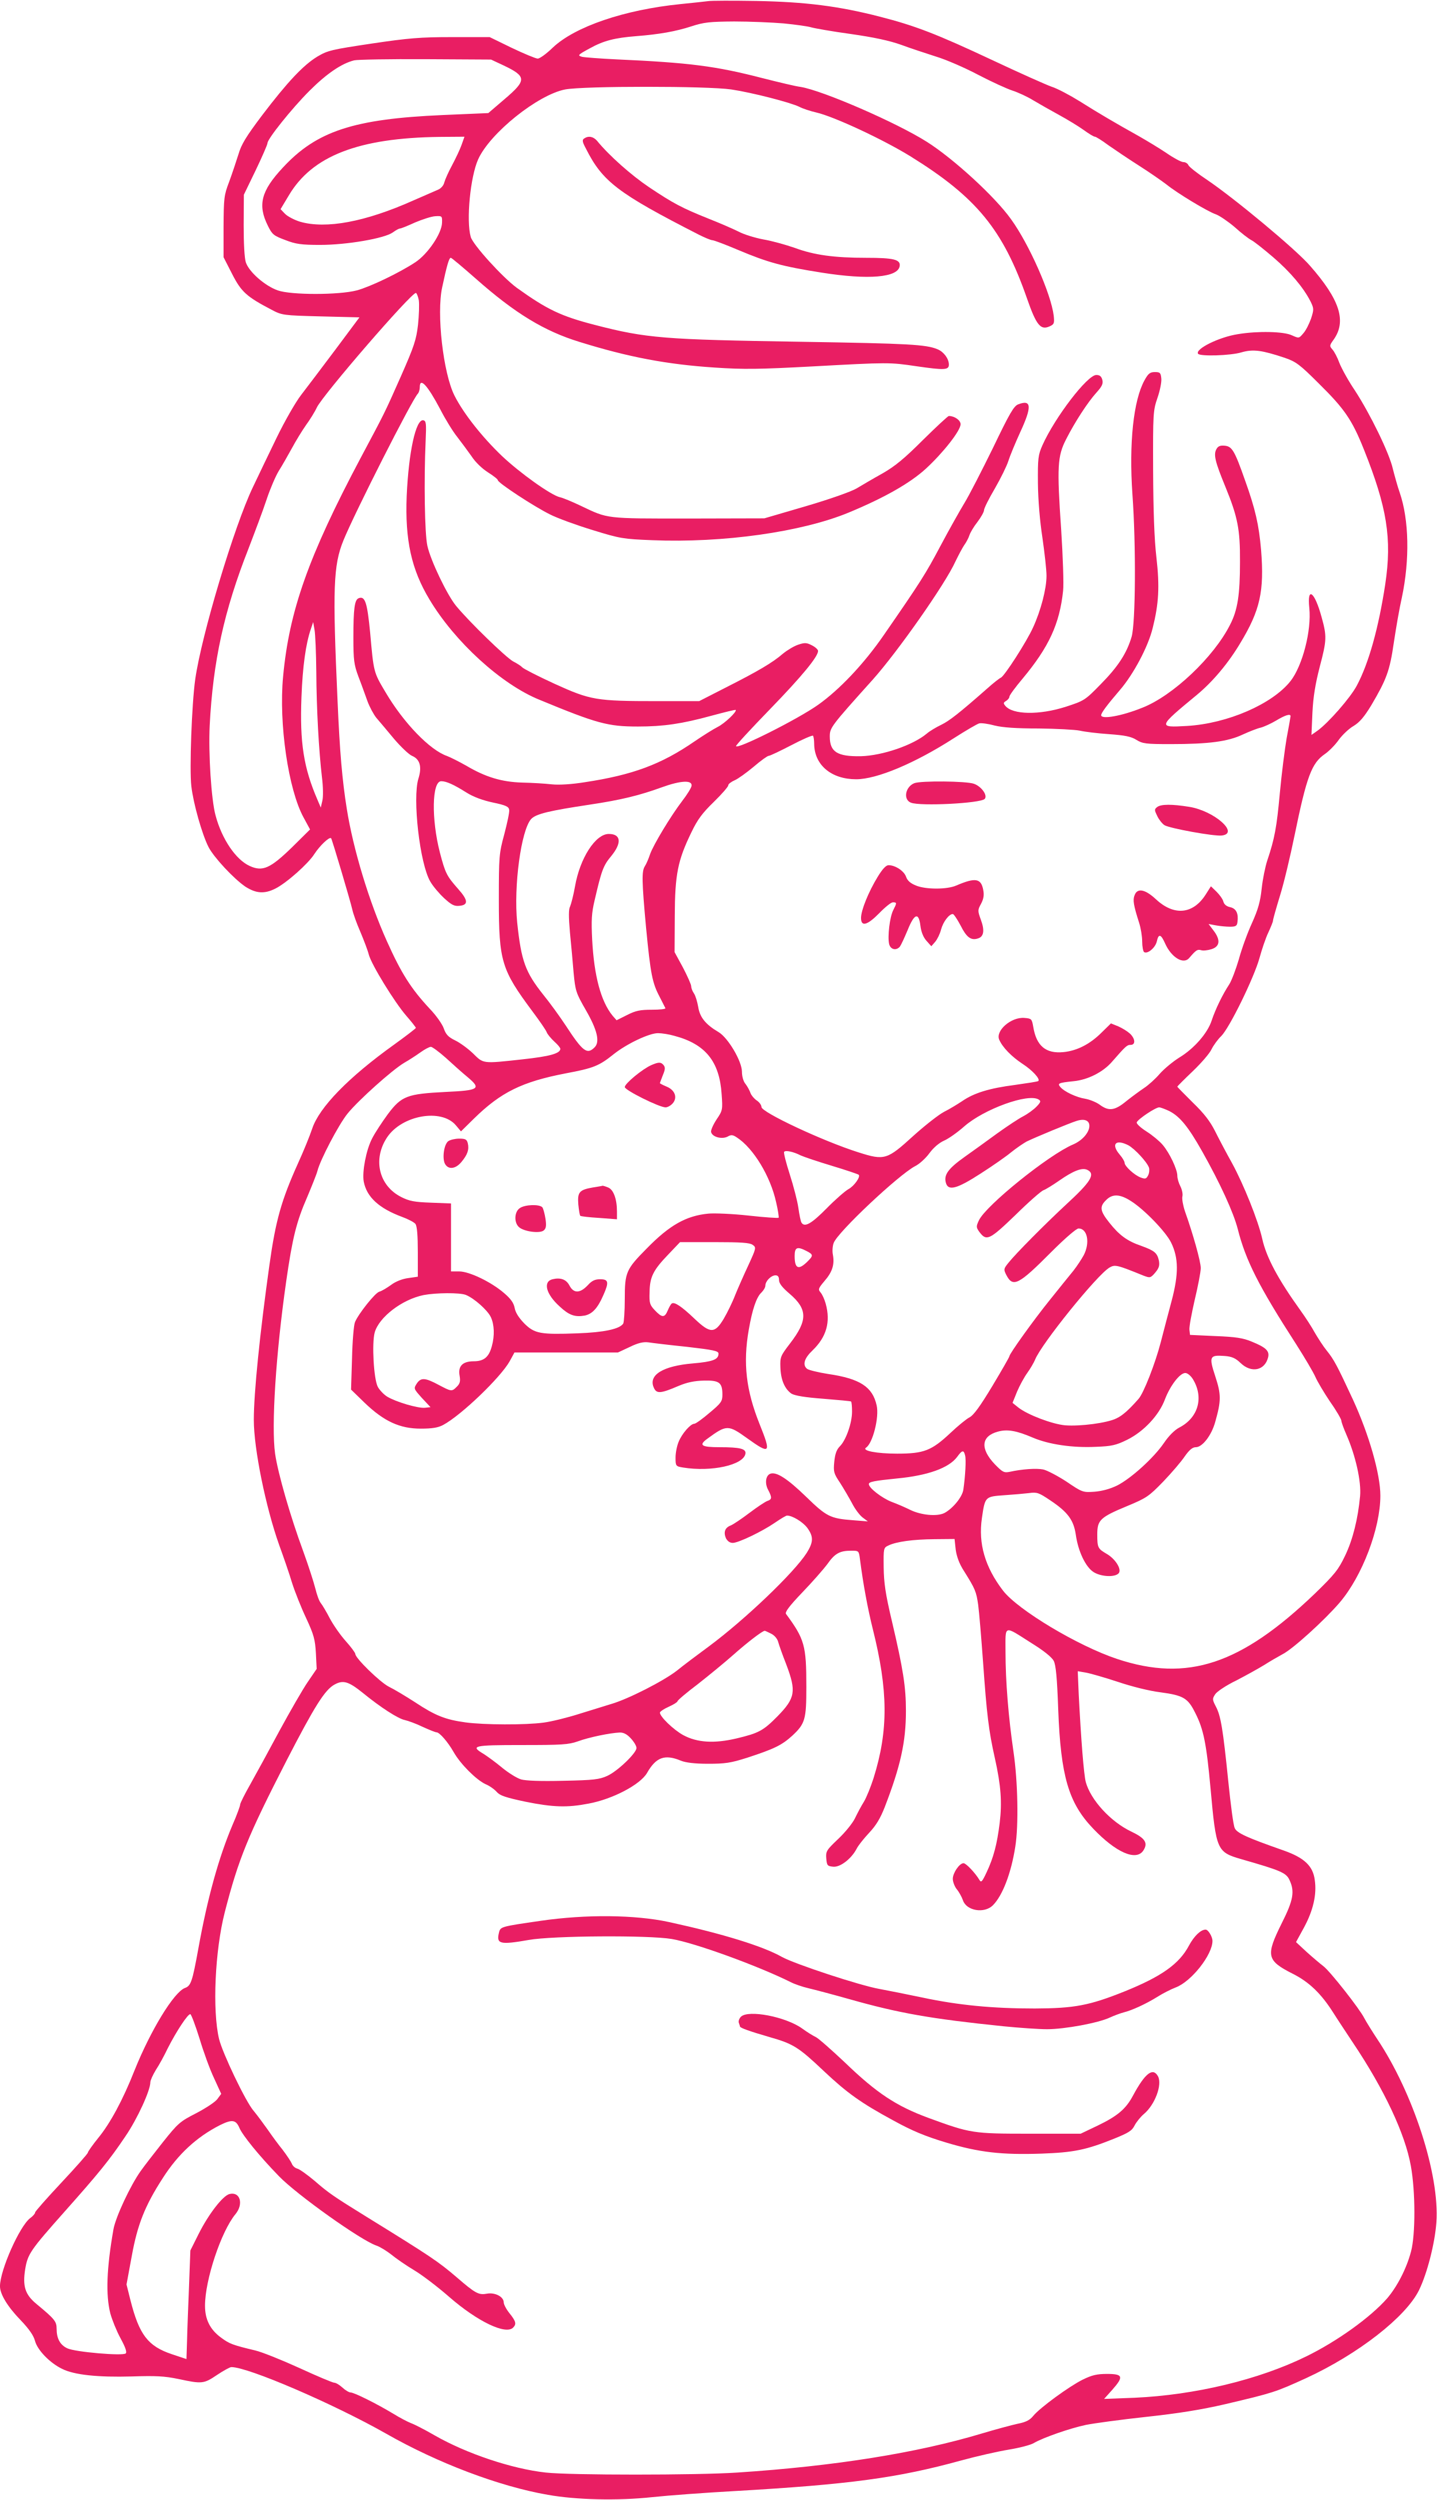 <?xml version="1.0" standalone="no"?>
<!DOCTYPE svg PUBLIC "-//W3C//DTD SVG 20010904//EN"
 "http://www.w3.org/TR/2001/REC-SVG-20010904/DTD/svg10.dtd">
<svg version="1.0" xmlns="http://www.w3.org/2000/svg"
 width="736pt" height="1280pt" viewBox="0 0 736 1280"
 preserveAspectRatio="xMidYMid meet">
<g transform="translate(0,1280) scale(0.1,-0.1)"
fill="#e91e63" stroke="none">
<path d="M3625 12794 c-16 -2 -79 -9 -140 -15 -287 -29 -540 -115 -654 -223
-32 -31 -66 -56 -77 -56 -10 0 -70 25 -133 55 l-113 55 -192 0 c-164 0 -223
-5 -412 -33 -206 -31 -225 -35 -279 -67 -72 -44 -153 -130 -283 -301 -82 -109
-106 -148 -121 -200 -11 -35 -32 -98 -47 -139 -27 -70 -28 -85 -29 -231 l0
-156 44 -86 c47 -92 74 -116 202 -183 53 -28 58 -29 252 -34 l198 -5 -123
-165 c-68 -91 -148 -196 -177 -234 -29 -38 -84 -135 -123 -215 -39 -80 -94
-195 -123 -256 -95 -198 -263 -757 -295 -983 -18 -127 -30 -463 -20 -547 10
-89 55 -247 88 -312 28 -54 130 -163 189 -203 55 -35 97 -38 153 -10 58 29
169 128 200 177 28 43 77 90 86 81 5 -6 98 -319 109 -367 4 -19 22 -70 41
-113 18 -43 38 -95 43 -116 14 -52 132 -244 192 -313 27 -31 49 -59 49 -62 0
-3 -51 -42 -112 -86 -233 -167 -383 -321 -419 -430 -12 -36 -44 -115 -72 -176
-86 -191 -115 -293 -147 -522 -49 -350 -80 -654 -80 -793 0 -148 61 -447 130
-641 23 -63 53 -150 66 -194 14 -44 46 -125 72 -180 40 -86 46 -110 50 -180
l4 -80 -45 -66 c-25 -36 -90 -149 -145 -250 -54 -101 -122 -225 -150 -275 -29
-51 -52 -97 -52 -104 0 -7 -17 -54 -39 -104 -70 -165 -128 -372 -175 -633 -31
-170 -38 -191 -69 -202 -57 -22 -176 -218 -258 -422 -59 -150 -125 -272 -186
-346 -29 -36 -53 -70 -53 -75 0 -5 -61 -74 -135 -153 -74 -79 -135 -148 -135
-153 0 -6 -11 -19 -25 -29 -54 -40 -155 -267 -155 -349 0 -41 39 -105 106
-174 42 -44 66 -78 73 -105 12 -47 75 -113 139 -144 61 -31 184 -44 357 -39
122 4 167 2 239 -13 121 -26 130 -25 198 21 33 22 66 40 73 40 87 0 525 -189
793 -341 263 -150 579 -270 828 -313 146 -26 358 -31 534 -12 85 9 274 23 420
31 590 34 836 67 1160 156 80 22 190 47 245 56 55 9 114 24 130 34 48 28 186
76 267 93 40 8 179 27 308 41 167 18 284 37 405 65 246 58 256 61 414 133 267
123 512 314 579 451 42 86 81 239 89 347 17 244 -119 664 -304 940 -27 41 -56
88 -65 105 -23 47 -175 240 -209 266 -17 13 -56 46 -86 73 l-55 51 41 75 c47
87 66 169 55 243 -9 72 -54 114 -159 151 -188 66 -240 89 -251 115 -7 14 -21
122 -33 240 -27 265 -38 335 -64 383 -18 35 -18 39 -3 62 9 14 57 46 109 71
50 26 115 62 144 80 28 18 70 42 92 54 52 26 215 174 293 265 115 135 208 379
208 547 0 110 -58 313 -141 493 -80 172 -96 203 -134 250 -18 22 -44 63 -60
90 -15 28 -48 79 -74 115 -115 160 -175 272 -196 367 -21 94 -96 280 -155 388
-28 50 -66 122 -86 162 -26 52 -57 92 -115 148 -43 43 -79 79 -79 81 0 2 36
38 79 79 44 42 87 92 96 112 10 20 32 51 50 68 43 43 168 299 196 400 12 44
32 103 45 130 13 28 24 55 24 61 0 6 16 63 35 125 20 63 53 202 75 309 63 307
88 373 157 420 20 14 52 46 70 72 19 26 53 58 76 71 31 19 54 46 90 105 79
134 95 177 116 322 11 74 29 178 41 230 41 193 37 399 -11 538 -11 31 -26 86
-35 121 -18 81 -116 281 -194 401 -34 50 -69 114 -80 142 -10 28 -26 58 -36
69 -15 17 -15 20 6 49 68 95 33 205 -121 380 -74 85 -386 344 -525 438 -50 33
-94 68 -97 76 -4 9 -15 16 -26 16 -11 0 -50 21 -86 46 -37 25 -102 64 -144 88
-115 64 -202 115 -302 178 -50 31 -114 65 -143 74 -28 10 -163 70 -301 135
-290 136 -397 177 -580 224 -211 54 -378 75 -630 80 -121 2 -233 2 -250 -1z
m390 -114 c61 -6 124 -15 140 -20 17 -5 107 -21 202 -34 119 -17 199 -34 260
-56 48 -18 129 -44 178 -60 50 -15 147 -57 215 -93 69 -36 148 -72 176 -81 28
-9 76 -31 105 -49 30 -18 90 -52 134 -76 44 -24 101 -59 126 -77 26 -19 51
-34 57 -34 5 0 36 -19 68 -43 33 -23 104 -71 159 -106 55 -35 118 -79 140 -96
53 -43 211 -139 254 -153 18 -7 61 -36 95 -65 33 -30 72 -60 86 -67 14 -7 64
-47 112 -88 87 -75 153 -153 190 -225 18 -37 18 -41 3 -88 -10 -28 -27 -62
-40 -76 -22 -26 -22 -26 -58 -10 -41 20 -175 23 -277 6 -97 -15 -219 -76 -204
-100 9 -15 167 -10 223 7 59 17 104 11 221 -28 58 -20 77 -34 176 -133 130
-128 169 -185 229 -335 119 -297 145 -457 110 -691 -34 -223 -84 -404 -146
-520 -33 -62 -146 -191 -202 -231 l-30 -21 5 114 c4 82 15 147 37 233 37 140
37 158 10 256 -36 132 -75 160 -63 47 12 -115 -35 -296 -96 -374 -93 -118
-323 -218 -531 -230 -150 -9 -149 -6 51 159 82 68 161 162 223 266 101 167
123 265 106 476 -11 128 -29 209 -83 359 -53 151 -66 171 -103 175 -24 2 -34
-2 -43 -18 -15 -28 -7 -63 46 -192 63 -154 76 -218 75 -385 0 -168 -12 -247
-51 -322 -83 -165 -293 -364 -450 -425 -104 -42 -210 -61 -210 -38 0 12 30 52
96 129 69 80 145 222 168 318 31 124 36 211 19 360 -11 95 -16 238 -17 445 -1
294 0 307 22 372 13 37 22 82 20 100 -3 29 -6 33 -33 33 -24 0 -34 -7 -53 -42
-57 -103 -80 -323 -62 -583 19 -265 16 -661 -4 -730 -25 -85 -70 -154 -159
-244 -80 -82 -84 -84 -179 -115 -135 -43 -271 -41 -309 5 -11 13 -10 17 4 25
9 6 17 15 17 22 0 7 31 49 69 94 133 160 188 278 206 448 4 33 -1 175 -10 315
-22 320 -19 374 25 460 44 87 110 189 155 239 29 32 36 46 31 66 -5 18 -13 25
-31 25 -46 0 -212 -217 -276 -360 -22 -50 -24 -67 -23 -195 1 -87 10 -193 23
-278 11 -76 21 -164 21 -195 0 -67 -29 -178 -69 -265 -33 -73 -147 -250 -165
-257 -7 -3 -37 -26 -67 -53 -150 -132 -197 -168 -238 -188 -25 -12 -59 -32
-74 -45 -70 -59 -227 -113 -338 -116 -121 -2 -159 22 -159 101 0 45 6 53 220
291 127 142 371 489 423 604 15 31 35 69 45 84 11 15 23 38 27 51 4 13 22 44
41 68 19 25 34 52 34 61 0 9 25 59 55 110 30 52 61 115 69 140 8 26 35 91 60
146 62 133 60 172 -8 146 -23 -8 -44 -44 -130 -223 -57 -116 -122 -243 -146
-282 -23 -38 -79 -137 -123 -220 -77 -145 -101 -183 -292 -459 -101 -146 -225
-277 -335 -355 -106 -75 -420 -232 -420 -211 0 6 79 91 175 190 163 168 245
268 245 297 0 7 -14 20 -32 29 -27 14 -37 14 -70 3 -21 -7 -56 -28 -78 -46
-53 -46 -128 -90 -292 -173 l-137 -70 -213 0 c-316 0 -343 5 -528 89 -85 39
-159 77 -165 84 -5 6 -26 20 -46 30 -36 19 -226 203 -294 286 -46 57 -129 230
-146 306 -14 62 -18 338 -9 535 4 92 3 105 -12 108 -38 7 -75 -162 -85 -388
-9 -225 24 -376 117 -530 130 -217 368 -434 563 -513 295 -122 351 -137 504
-137 132 0 226 14 376 55 67 18 123 32 125 30 8 -8 -56 -69 -92 -87 -22 -11
-76 -45 -120 -75 -170 -117 -316 -171 -560 -208 -69 -11 -132 -15 -170 -11
-34 4 -101 8 -151 9 -105 3 -188 28 -286 86 -37 21 -81 43 -99 50 -88 30 -223
170 -315 326 -62 104 -61 102 -79 304 -15 156 -26 191 -59 178 -21 -8 -27 -54
-27 -201 0 -116 3 -139 26 -201 15 -38 35 -95 46 -125 11 -30 32 -69 46 -86
15 -17 55 -65 90 -107 35 -41 76 -80 92 -87 41 -17 52 -56 33 -117 -31 -100 7
-436 61 -527 13 -23 45 -61 71 -85 37 -34 52 -42 78 -39 47 4 45 29 -7 87 -58
66 -65 79 -93 186 -44 171 -41 365 7 365 26 0 64 -17 129 -58 35 -22 83 -40
135 -51 67 -14 82 -21 84 -38 2 -11 -10 -67 -25 -124 -27 -100 -28 -113 -28
-339 0 -312 14 -356 171 -567 36 -48 70 -97 74 -108 4 -11 22 -32 39 -48 17
-15 31 -32 31 -37 0 -24 -54 -39 -193 -54 -208 -23 -200 -23 -254 30 -26 25
-67 55 -92 67 -35 17 -47 30 -58 61 -7 21 -39 67 -72 101 -95 102 -145 180
-219 345 -91 202 -173 471 -206 680 -23 144 -36 291 -47 550 -26 577 -22 695
30 823 57 140 352 722 381 751 5 5 10 20 10 33 0 54 40 10 105 -113 26 -51 65
-114 86 -140 21 -27 54 -72 74 -100 20 -31 55 -64 85 -83 27 -17 50 -35 50
-40 0 -13 184 -134 267 -175 37 -19 136 -55 218 -80 142 -44 158 -46 305 -52
364 -15 767 42 1008 142 181 75 313 150 394 224 89 82 178 195 178 228 0 20
-31 42 -60 42 -5 0 -64 -55 -132 -122 -94 -94 -143 -135 -208 -172 -47 -26
-106 -61 -133 -77 -27 -16 -137 -55 -260 -91 l-212 -62 -390 -1 c-428 0 -409
-2 -550 65 -44 21 -92 41 -107 44 -45 10 -204 123 -299 213 -101 97 -195 216
-241 307 -58 115 -93 420 -63 556 24 112 35 150 44 150 4 0 61 -48 127 -106
200 -177 350 -269 533 -325 251 -78 448 -115 691 -131 149 -10 227 -9 505 6
383 21 393 21 527 1 145 -21 168 -20 168 8 0 30 -26 66 -59 79 -59 24 -142 29
-696 38 -705 11 -794 18 -1057 86 -175 45 -246 79 -402 191 -73 54 -224 220
-235 260 -24 84 -2 308 38 397 61 135 306 331 446 358 97 18 725 18 850 0 107
-16 305 -67 349 -89 17 -9 56 -22 87 -29 91 -21 342 -138 483 -225 337 -209
473 -374 596 -727 48 -138 70 -164 116 -143 23 10 25 16 21 54 -13 111 -126
367 -219 495 -82 115 -293 308 -428 394 -155 99 -537 265 -650 283 -25 3 -112
24 -195 45 -240 62 -373 79 -749 96 -82 4 -161 10 -175 13 -24 7 -22 10 39 43
72 40 128 54 240 63 116 9 201 24 281 50 64 21 94 24 219 25 80 0 195 -5 255
-10z m-1440 -213 c123 -58 124 -77 10 -174 l-84 -72 -233 -10 c-457 -20 -647
-82 -821 -271 -110 -118 -128 -190 -75 -296 22 -45 30 -51 89 -73 54 -21 82
-25 179 -25 135 0 329 33 372 64 15 11 31 20 37 20 5 0 40 14 77 31 38 16 84
31 104 32 34 2 35 1 34 -33 -1 -55 -73 -161 -137 -203 -82 -54 -232 -126 -300
-144 -93 -24 -335 -24 -404 0 -66 23 -148 95 -164 144 -7 23 -11 95 -11 191
l1 155 61 126 c33 69 60 131 60 138 0 22 125 178 215 268 87 87 164 140 229
156 17 4 182 7 366 6 l335 -2 60 -28z m-211 -409 c-8 -23 -30 -69 -48 -103
-18 -33 -36 -73 -40 -88 -4 -17 -17 -32 -34 -39 -15 -6 -70 -31 -124 -54 -246
-110 -448 -148 -582 -109 -29 9 -63 27 -76 40 l-23 24 42 70 c120 203 357 295
773 300 l127 1 -15 -42z m-219 -795 c3 -21 1 -78 -4 -126 -9 -77 -20 -110 -86
-260 -89 -201 -84 -189 -208 -422 -267 -503 -366 -783 -397 -1119 -23 -240 27
-580 105 -722 l33 -61 -92 -91 c-112 -109 -151 -126 -217 -96 -71 32 -143 138
-175 259 -22 80 -37 318 -30 460 17 328 73 586 198 904 33 86 76 200 94 255
18 54 46 119 62 145 16 25 46 78 67 116 21 39 53 91 72 118 19 26 45 67 56 91
33 67 482 586 507 586 4 0 11 -17 15 -37z m-525 -1903 c1 -189 13 -404 29
-540 6 -47 7 -101 2 -120 l-8 -35 -17 40 c-71 164 -91 293 -82 525 6 158 22
273 48 349 l12 36 7 -40 c4 -22 8 -119 9 -215z m4990 -227 c0 -3 -9 -54 -20
-112 -10 -58 -26 -185 -35 -282 -16 -176 -27 -234 -64 -344 -11 -33 -24 -98
-29 -145 -7 -66 -18 -106 -50 -177 -23 -50 -53 -133 -67 -185 -15 -51 -37
-109 -49 -128 -35 -53 -71 -128 -90 -185 -21 -65 -90 -144 -166 -190 -32 -20
-77 -57 -100 -83 -22 -26 -58 -58 -79 -72 -21 -14 -62 -44 -91 -67 -60 -50
-91 -54 -138 -19 -18 13 -51 26 -73 30 -46 7 -109 37 -128 60 -16 19 -10 22
68 30 73 7 151 47 196 99 71 81 77 87 96 87 26 0 24 32 -4 58 -12 11 -39 28
-60 37 l-37 15 -48 -47 c-59 -59 -125 -93 -195 -100 -90 -9 -139 31 -155 130
-7 40 -9 42 -45 45 -68 6 -150 -66 -129 -112 17 -39 63 -86 119 -123 51 -33
92 -78 81 -88 -2 -3 -56 -11 -119 -20 -132 -17 -210 -41 -271 -83 -24 -16 -65
-41 -93 -55 -27 -14 -97 -69 -155 -121 -137 -125 -149 -129 -284 -86 -183 58
-496 205 -496 232 0 10 -11 25 -25 34 -13 9 -27 26 -31 37 -4 12 -15 33 -25
46 -12 14 -19 40 -19 65 -1 54 -71 172 -119 201 -68 40 -97 77 -105 130 -5 27
-14 58 -22 69 -8 11 -14 28 -14 37 0 8 -19 51 -42 95 l-43 79 1 185 c1 213 15
284 85 428 31 65 56 99 115 156 41 40 74 78 74 85 0 7 15 18 33 26 17 7 61 39
97 69 36 31 71 56 77 56 7 0 59 25 117 55 57 30 106 51 110 48 3 -4 6 -22 6
-42 1 -108 88 -181 215 -181 106 0 301 82 500 210 61 39 119 73 130 76 11 3
47 -2 80 -11 41 -10 109 -15 225 -15 91 -1 185 -6 210 -11 25 -6 92 -14 150
-18 81 -6 113 -12 140 -29 32 -20 49 -22 175 -22 196 0 294 13 370 49 35 16
76 32 91 35 16 4 52 20 79 36 48 29 75 37 75 23z m-3068 -357 c-2 -11 -23 -45
-47 -76 -59 -77 -149 -226 -166 -275 -7 -22 -19 -49 -26 -60 -17 -26 -16 -75
6 -315 23 -238 32 -283 69 -353 15 -29 28 -55 30 -59 2 -5 -29 -8 -70 -8 -59
0 -83 -5 -126 -27 l-54 -27 -21 24 c-59 73 -94 201 -104 388 -5 100 -3 137 12
200 36 156 45 180 85 228 56 68 51 114 -12 114 -68 0 -148 -124 -173 -269 -8
-45 -20 -91 -25 -102 -8 -14 -8 -52 -1 -132 6 -62 15 -156 19 -209 9 -92 12
-102 62 -189 59 -102 74 -164 45 -192 -38 -38 -60 -22 -148 113 -31 47 -82
117 -113 155 -93 117 -114 172 -135 371 -19 185 20 475 72 531 25 26 93 42
299 73 160 24 255 47 370 89 97 35 157 38 152 7z m-87 -1280 c158 -42 230
-131 241 -298 6 -81 5 -84 -26 -130 -17 -26 -30 -55 -28 -64 5 -25 54 -39 84
-24 19 11 27 10 48 -4 85 -55 172 -199 201 -331 10 -42 15 -78 13 -80 -2 -3
-72 2 -154 11 -82 9 -175 13 -206 10 -114 -11 -199 -59 -317 -180 -104 -105
-111 -121 -111 -256 0 -63 -4 -120 -8 -127 -18 -28 -98 -45 -234 -50 -189 -7
-220 -2 -273 51 -27 28 -45 55 -49 79 -5 26 -20 47 -54 76 -66 57 -178 111
-230 111 l-42 0 0 174 0 174 -102 4 c-85 3 -112 8 -153 29 -115 58 -147 194
-72 306 76 113 278 149 352 61 l26 -31 67 66 c138 135 246 188 469 231 144 27
171 38 247 99 67 53 181 107 226 107 19 0 58 -6 85 -14z m-1171 -113 c35 -32
85 -77 112 -99 70 -59 58 -67 -114 -75 -196 -10 -225 -20 -295 -113 -30 -41
-67 -97 -81 -125 -31 -59 -52 -172 -43 -221 15 -79 78 -137 197 -181 30 -11
61 -27 68 -36 8 -12 12 -58 12 -144 l0 -126 -49 -7 c-30 -4 -64 -17 -88 -35
-22 -16 -49 -32 -61 -35 -22 -7 -107 -114 -124 -156 -6 -14 -13 -97 -15 -185
l-5 -160 70 -68 c99 -95 180 -132 287 -132 59 0 89 5 115 19 93 50 295 244
341 327 l24 44 265 0 265 0 60 28 c43 21 69 27 95 24 19 -3 108 -14 198 -23
137 -16 162 -21 162 -35 0 -30 -28 -41 -131 -50 -155 -13 -230 -60 -200 -125
14 -31 34 -30 127 10 43 18 81 26 129 27 79 2 95 -10 95 -72 0 -34 -6 -43 -66
-93 -36 -31 -71 -56 -78 -56 -19 0 -63 -50 -80 -92 -9 -21 -16 -57 -16 -81 0
-43 1 -45 38 -51 146 -24 311 13 320 71 4 25 -28 33 -132 33 -94 0 -108 10
-65 42 101 74 108 74 207 3 117 -84 123 -77 63 72 -70 174 -86 314 -56 484 18
104 39 167 65 191 11 11 20 26 20 35 0 23 29 53 52 53 12 0 18 -7 18 -24 0
-17 16 -38 55 -71 92 -79 92 -136 2 -253 -49 -64 -52 -70 -50 -123 2 -64 22
-111 57 -135 17 -10 69 -19 163 -26 76 -6 140 -12 142 -14 3 -3 5 -26 5 -52 0
-58 -31 -146 -62 -177 -17 -17 -25 -39 -29 -79 -5 -52 -3 -60 30 -109 19 -30
46 -76 61 -104 14 -28 38 -60 53 -72 l28 -21 -75 6 c-118 9 -136 18 -242 121
-95 92 -152 129 -183 117 -23 -9 -29 -48 -11 -82 21 -40 20 -49 -3 -57 -10 -3
-51 -30 -92 -61 -41 -31 -84 -60 -97 -65 -29 -11 -37 -34 -24 -65 8 -15 20
-24 35 -24 29 0 150 58 217 104 29 20 56 36 61 36 27 0 80 -32 103 -62 33 -45
33 -73 -2 -129 -66 -103 -317 -342 -500 -478 -57 -42 -132 -98 -165 -125 -68
-53 -250 -146 -337 -171 -30 -9 -104 -32 -165 -51 -60 -19 -141 -39 -180 -44
-94 -13 -306 -12 -401 1 -102 14 -154 34 -258 103 -48 31 -108 67 -135 80 -46
24 -171 146 -171 167 0 6 -22 36 -49 66 -27 30 -64 83 -82 117 -17 33 -38 68
-46 78 -8 9 -20 42 -28 75 -8 32 -36 119 -63 193 -65 176 -129 398 -143 497
-20 141 4 513 57 883 32 222 52 304 108 432 24 57 48 117 52 133 14 56 108
236 154 293 55 68 228 223 290 260 25 14 63 39 84 54 21 15 45 28 53 28 7 0
42 -26 77 -57z m3036 -213 c12 -7 11 -13 -10 -35 -14 -15 -45 -38 -70 -51 -25
-13 -85 -53 -135 -89 -49 -36 -124 -90 -165 -119 -83 -59 -106 -91 -96 -130
11 -46 55 -35 180 46 61 39 131 88 156 109 25 20 60 44 78 54 45 22 219 94
257 106 97 30 80 -78 -19 -121 -125 -53 -446 -312 -482 -388 -15 -32 -15 -36
3 -61 36 -47 51 -40 184 88 68 67 133 124 144 127 11 4 47 26 80 49 73 51 119
69 146 54 40 -21 15 -61 -108 -174 -110 -102 -261 -254 -299 -302 -24 -30 -24
-33 -10 -61 34 -66 63 -51 231 118 69 69 128 120 139 120 46 0 60 -74 26 -138
-11 -20 -34 -55 -52 -78 -18 -22 -73 -90 -121 -150 -84 -104 -207 -276 -207
-288 0 -4 -39 -72 -87 -152 -62 -103 -96 -150 -117 -161 -16 -8 -60 -44 -98
-80 -97 -91 -136 -106 -273 -106 -105 0 -183 15 -159 31 34 22 68 156 54 216
-21 95 -85 137 -249 161 -51 8 -99 20 -107 26 -25 20 -15 54 27 94 72 69 94
146 68 240 -6 22 -18 48 -26 57 -14 16 -12 21 20 59 40 46 52 84 43 134 -4 18
-2 45 4 61 21 56 333 349 417 393 21 10 54 40 73 66 22 30 51 54 76 65 23 10
68 42 102 72 101 89 329 172 382 138z m669 -59 c55 -28 98 -82 168 -206 93
-165 160 -312 182 -396 41 -163 108 -295 301 -594 42 -66 86 -140 97 -165 11
-25 45 -82 76 -128 32 -45 57 -89 57 -96 0 -7 12 -40 26 -72 47 -107 77 -241
70 -315 -11 -116 -37 -222 -77 -305 -34 -71 -52 -94 -155 -194 -379 -363 -652
-454 -1013 -334 -201 67 -508 251 -584 350 -92 120 -127 241 -108 370 16 111
16 111 113 118 46 3 103 8 128 11 41 6 51 2 109 -37 90 -60 120 -101 131 -176
12 -86 51 -167 92 -192 39 -24 110 -27 128 -5 16 20 -17 73 -62 99 -45 26 -48
32 -48 99 0 74 14 88 154 146 99 41 111 50 184 125 43 45 92 102 110 129 24
34 40 47 57 47 33 0 80 60 99 129 31 109 31 141 0 235 -33 101 -29 109 49 103
37 -3 55 -11 81 -36 55 -53 124 -39 141 29 8 33 -11 51 -85 81 -43 18 -82 24
-185 28 l-130 6 -3 26 c-2 14 11 83 27 153 17 71 31 144 31 163 0 34 -40 176
-81 291 -10 30 -16 64 -13 76 3 12 -2 35 -10 51 -9 17 -16 41 -16 55 0 33 -40
117 -75 158 -15 18 -52 49 -82 68 -30 19 -53 40 -51 47 5 16 96 77 115 77 7 0
31 -9 52 -19z m-210 -175 c33 -18 96 -86 106 -115 3 -11 1 -29 -5 -40 -9 -17
-14 -19 -38 -10 -32 12 -82 58 -82 75 0 7 -11 26 -25 42 -46 54 -21 81 44 48z
m-1678 -52 c15 -7 86 -31 159 -53 73 -22 135 -43 138 -46 11 -10 -24 -59 -53
-74 -16 -9 -67 -53 -111 -98 -78 -79 -113 -99 -129 -73 -4 6 -11 40 -16 76 -5
35 -25 112 -44 171 -19 59 -32 110 -29 115 6 10 48 1 85 -18z m1692 -234 c68
-43 178 -157 205 -212 39 -79 39 -162 3 -298 -17 -63 -42 -159 -56 -213 -28
-108 -88 -262 -114 -290 -49 -56 -83 -86 -114 -100 -47 -23 -185 -41 -261 -35
-67 6 -193 54 -240 91 l-30 24 23 57 c13 31 37 75 53 97 16 22 33 52 39 66 30
79 320 438 382 473 28 16 37 14 175 -42 32 -12 35 -12 59 16 19 23 23 36 19
60 -9 41 -22 52 -91 77 -73 25 -113 55 -165 121 -46 58 -49 80 -15 113 32 33
71 32 128 -5z m-1938 -224 c19 -13 18 -17 -21 -102 -23 -49 -54 -119 -69 -156
-14 -37 -41 -91 -58 -120 -46 -77 -69 -77 -150 0 -65 62 -102 87 -116 78 -5
-3 -14 -19 -21 -36 -16 -38 -29 -38 -66 1 -26 28 -29 36 -27 93 1 78 19 113
96 193 l60 63 177 0 c135 0 181 -3 195 -14z m275 -31 c37 -19 37 -24 2 -58
-43 -41 -62 -32 -62 32 0 45 13 50 60 26z m-1745 -225 c42 -16 112 -78 129
-114 18 -39 20 -95 5 -149 -15 -56 -41 -77 -92 -77 -58 0 -82 -25 -73 -74 5
-28 2 -40 -14 -56 -26 -26 -27 -26 -95 10 -69 37 -90 37 -111 5 -16 -25 -15
-26 27 -73 l44 -47 -28 -3 c-35 -4 -150 30 -194 57 -18 11 -39 34 -48 50 -21
41 -31 222 -16 278 22 79 141 170 251 192 63 12 184 13 215 1z m3725 -432 c57
-94 27 -198 -71 -248 -24 -13 -53 -42 -78 -79 -52 -76 -168 -181 -239 -217
-37 -18 -78 -29 -117 -32 -59 -4 -62 -3 -143 52 -46 30 -100 58 -119 62 -35 7
-108 2 -171 -12 -30 -6 -37 -2 -77 39 -76 80 -70 144 17 167 47 13 94 5 178
-31 82 -35 204 -53 324 -47 80 3 102 8 159 36 85 42 164 126 194 208 27 70 76
134 104 134 11 0 28 -14 39 -32z m-1167 -390 c6 -21 1 -107 -9 -176 -6 -38
-54 -96 -97 -119 -38 -19 -121 -11 -177 17 -22 11 -63 29 -93 40 -49 19 -117
71 -117 91 0 12 27 17 145 29 158 15 265 54 307 110 26 36 34 37 41 8z m-48
-483 c5 -36 19 -73 41 -107 59 -94 64 -106 74 -175 5 -37 16 -169 25 -293 19
-269 29 -352 60 -490 32 -143 38 -229 25 -335 -13 -106 -31 -176 -67 -252 -23
-49 -28 -54 -37 -38 -21 35 -68 85 -81 85 -21 0 -55 -50 -55 -80 0 -15 9 -39
20 -53 12 -14 26 -40 32 -57 18 -54 109 -69 153 -26 50 50 94 165 115 300 18
112 13 335 -9 486 -26 177 -41 362 -41 512 0 141 -12 137 133 45 63 -39 104
-72 114 -91 11 -22 17 -84 23 -250 13 -341 53 -477 178 -608 117 -123 221
-169 258 -113 25 39 10 63 -64 98 -104 50 -206 161 -231 253 -10 39 -24 215
-36 448 l-5 119 41 -7 c23 -4 96 -25 163 -47 71 -24 162 -47 220 -54 117 -16
140 -29 178 -106 42 -82 57 -155 78 -385 29 -320 32 -327 160 -364 199 -57
227 -69 244 -105 28 -59 21 -103 -39 -222 -83 -167 -78 -191 56 -259 84 -42
146 -102 208 -200 24 -38 70 -107 101 -154 159 -237 267 -466 296 -630 24
-130 24 -353 1 -438 -23 -88 -72 -182 -124 -242 -86 -97 -256 -219 -414 -296
-243 -119 -569 -197 -877 -211 l-157 -6 43 48 c58 66 54 80 -28 80 -51 0 -77
-6 -124 -29 -69 -34 -221 -145 -254 -186 -17 -21 -37 -32 -79 -40 -32 -7 -114
-29 -184 -50 -333 -100 -753 -167 -1252 -200 -210 -14 -856 -14 -982 0 -173
19 -406 97 -570 191 -50 29 -103 56 -120 62 -16 6 -58 28 -92 49 -83 50 -199
108 -217 108 -8 0 -27 11 -42 25 -15 14 -34 25 -42 25 -8 0 -89 34 -178 75
-90 41 -192 82 -226 90 -117 28 -133 34 -176 66 -56 41 -82 93 -82 163 0 133
83 381 156 469 43 52 24 117 -31 103 -34 -9 -107 -103 -158 -205 l-42 -84 -7
-186 c-4 -102 -9 -227 -10 -278 l-3 -92 -75 25 c-122 41 -167 99 -212 277
l-20 80 27 146 c29 160 67 257 159 399 78 122 173 210 293 271 61 30 81 28 99
-14 16 -38 101 -143 203 -248 91 -94 419 -328 499 -355 18 -6 52 -27 75 -45
23 -19 76 -56 118 -81 42 -25 123 -87 180 -137 145 -126 289 -195 327 -157 18
18 15 32 -18 73 -17 21 -30 46 -30 56 0 29 -44 52 -85 45 -43 -8 -59 0 -155
83 -96 82 -130 105 -462 310 -170 105 -196 123 -266 184 -37 31 -77 60 -89 63
-12 3 -25 15 -28 25 -4 10 -25 42 -47 71 -23 28 -57 75 -77 104 -20 28 -52 72
-72 96 -41 47 -160 297 -177 368 -35 147 -21 452 29 648 71 276 119 392 318
780 143 277 195 360 245 387 44 24 72 15 143 -42 93 -76 182 -133 216 -140 18
-4 59 -19 92 -35 33 -15 65 -28 71 -28 15 0 58 -49 88 -102 35 -61 114 -140
162 -163 22 -9 48 -28 59 -41 16 -18 46 -28 145 -49 143 -29 216 -31 324 -10
125 23 266 98 300 157 46 81 91 97 173 63 24 -10 71 -16 139 -16 88 0 116 4
201 31 138 45 177 64 230 112 67 62 73 84 73 251 0 212 -9 244 -104 373 -7 9
16 40 83 110 51 53 109 119 129 146 38 54 63 68 122 68 39 0 39 0 45 -47 16
-124 39 -248 65 -353 79 -315 81 -520 4 -765 -14 -44 -36 -98 -49 -120 -14
-22 -34 -60 -46 -85 -12 -25 -50 -72 -86 -106 -60 -57 -64 -63 -61 -100 3 -36
6 -39 35 -42 36 -4 93 40 120 91 8 17 38 54 65 83 35 37 57 74 79 130 82 212
109 336 109 494 0 123 -14 213 -72 460 -33 139 -41 196 -42 275 -1 98 -1 100
25 112 40 19 123 31 236 32 l102 1 6 -55z m-945 -430 c18 -9 32 -27 36 -43 4
-15 22 -66 41 -114 52 -138 47 -172 -45 -266 -73 -74 -96 -86 -209 -113 -114
-27 -202 -22 -274 17 -49 27 -119 94 -119 115 0 5 20 19 45 30 25 11 45 24 45
28 0 5 46 44 103 87 56 44 138 111 182 150 72 64 150 124 162 124 2 0 17 -7
33 -15z m-719 -536 c16 -17 29 -39 29 -49 0 -26 -98 -120 -150 -143 -39 -18
-70 -22 -224 -25 -116 -3 -192 0 -217 7 -21 6 -64 33 -96 59 -32 27 -75 58
-95 71 -71 42 -56 46 195 46 204 0 239 2 287 19 57 21 165 43 213 45 20 1 38
-8 58 -30z m-2209 -1537 c20 -67 53 -158 74 -202 l37 -81 -20 -27 c-11 -15
-60 -47 -108 -72 -84 -43 -93 -51 -172 -150 -46 -58 -97 -124 -113 -147 -52
-73 -128 -235 -139 -298 -35 -200 -40 -335 -16 -430 9 -33 32 -90 52 -127 25
-46 34 -71 27 -78 -14 -14 -259 7 -299 26 -37 17 -55 50 -55 100 0 38 -10 50
-103 127 -58 48 -72 90 -58 178 13 78 26 97 201 294 176 198 230 264 312 386
61 89 128 235 128 277 0 10 13 38 28 63 16 24 43 73 60 109 45 89 105 180 117
177 5 -2 26 -58 47 -125z"/>
<path d="M2992 12091 c-11 -7 -10 -17 9 -52 85 -169 164 -229 579 -441 30 -15
61 -28 69 -28 7 0 66 -22 132 -50 152 -64 225 -84 428 -116 240 -38 391 -25
399 34 5 33 -31 42 -171 42 -165 0 -267 14 -367 51 -46 16 -118 36 -160 43
-42 8 -99 25 -127 40 -28 14 -97 44 -153 66 -137 55 -179 77 -305 161 -92 62
-205 162 -267 238 -19 22 -44 27 -66 12z"/>
<path d="M4683 8790 c-47 -19 -58 -85 -17 -100 49 -19 355 -3 377 19 17 17
-15 64 -55 78 -38 14 -272 16 -305 3z"/>
<path d="M5927 8668 c-15 -12 -15 -15 0 -46 9 -19 26 -40 37 -47 25 -16 255
-58 294 -53 92 11 -40 127 -168 147 -87 14 -143 14 -163 -1z"/>
<path d="M4495 8310 c-47 -77 -85 -171 -85 -210 0 -47 32 -38 94 25 29 30 60
55 69 55 21 0 21 -3 2 -40 -18 -35 -30 -137 -21 -174 7 -28 36 -35 55 -13 6 8
23 45 39 83 35 87 57 95 66 25 4 -33 15 -60 31 -78 l25 -28 20 23 c11 13 25
42 30 63 11 40 41 79 60 79 5 0 23 -27 40 -59 30 -60 53 -78 89 -66 30 9 35
41 15 95 -17 47 -17 50 1 83 13 25 16 44 11 70 -11 60 -40 65 -138 23 -48 -21
-156 -21 -207 0 -27 11 -43 24 -50 44 -10 30 -55 60 -90 60 -13 0 -31 -19 -56
-60z"/>
<path d="M6176 8221 c-65 -103 -163 -112 -256 -25 -55 51 -95 59 -109 20 -10
-24 -5 -52 23 -140 9 -27 16 -71 16 -97 0 -26 5 -51 10 -54 18 -11 58 23 65
55 9 41 21 38 43 -12 32 -71 94 -108 123 -73 35 41 42 45 60 40 11 -4 35 -1
54 5 44 14 47 48 10 96 l-25 33 37 -7 c21 -4 54 -7 73 -7 29 0 36 4 38 24 6
43 -6 69 -37 76 -19 4 -31 14 -35 28 -3 13 -19 35 -35 51 l-29 28 -26 -41z"/>
<path d="M3335 7346 c-45 -20 -135 -94 -135 -112 0 -16 177 -104 209 -104 10
0 26 9 36 20 26 29 13 68 -30 86 -19 8 -35 16 -35 18 0 2 7 20 15 41 12 28 13
40 4 51 -14 17 -25 17 -64 0z"/>
<path d="M2296 6957 c-22 -16 -32 -87 -17 -116 17 -31 54 -27 84 9 31 37 41
64 33 96 -5 20 -12 24 -44 24 -21 0 -46 -6 -56 -13z"/>
<path d="M3037 6720 c-70 -12 -80 -24 -75 -87 3 -29 7 -55 10 -58 2 -3 46 -8
96 -11 l92 -7 0 39 c0 65 -18 114 -46 124 -14 6 -26 9 -27 9 -1 -1 -24 -5 -50
-9z"/>
<path d="M2662 6614 c-28 -19 -30 -74 -4 -97 25 -23 107 -34 127 -17 12 10 14
24 9 59 -4 25 -11 52 -16 59 -14 17 -89 15 -116 -4z"/>
<path d="M2830 6250 c-50 -12 -34 -76 36 -139 48 -45 78 -56 129 -47 38 8 66
37 95 104 30 67 27 82 -16 82 -26 0 -42 -7 -62 -29 -41 -44 -74 -45 -96 -2
-16 30 -45 41 -86 31z"/>
<path d="M2769 2965 c-201 -29 -206 -30 -213 -59 -15 -60 3 -65 152 -39 123
22 614 25 732 5 120 -20 443 -138 610 -221 19 -10 60 -24 90 -31 30 -7 125
-32 210 -56 254 -72 419 -101 790 -139 80 -8 180 -15 223 -15 90 0 263 32 322
60 22 10 54 22 70 26 44 11 113 43 170 78 28 18 71 40 97 50 80 30 188 167
188 238 0 22 -22 58 -35 58 -25 0 -59 -33 -85 -81 -50 -95 -141 -159 -329
-235 -182 -73 -258 -87 -461 -88 -216 0 -392 17 -575 56 -77 16 -176 36 -220
44 -102 18 -435 128 -500 164 -97 55 -304 119 -580 179 -172 37 -423 40 -656
6z"/>
<path d="M3795 2474 c-9 -9 -14 -23 -11 -31 3 -8 6 -17 6 -19 0 -7 47 -24 154
-55 119 -34 146 -51 273 -171 122 -115 192 -165 358 -255 98 -54 164 -81 270
-113 170 -51 286 -64 490 -57 165 6 228 19 370 76 74 30 93 41 106 68 9 17 30
44 48 59 56 47 95 150 72 193 -26 47 -66 16 -127 -97 -37 -70 -79 -106 -183
-156 l-86 -41 -260 0 c-294 0 -304 2 -520 81 -165 61 -264 126 -429 285 -69
65 -136 124 -148 129 -13 6 -44 25 -70 44 -84 60 -275 97 -313 60z"/>
</g>
</svg>
